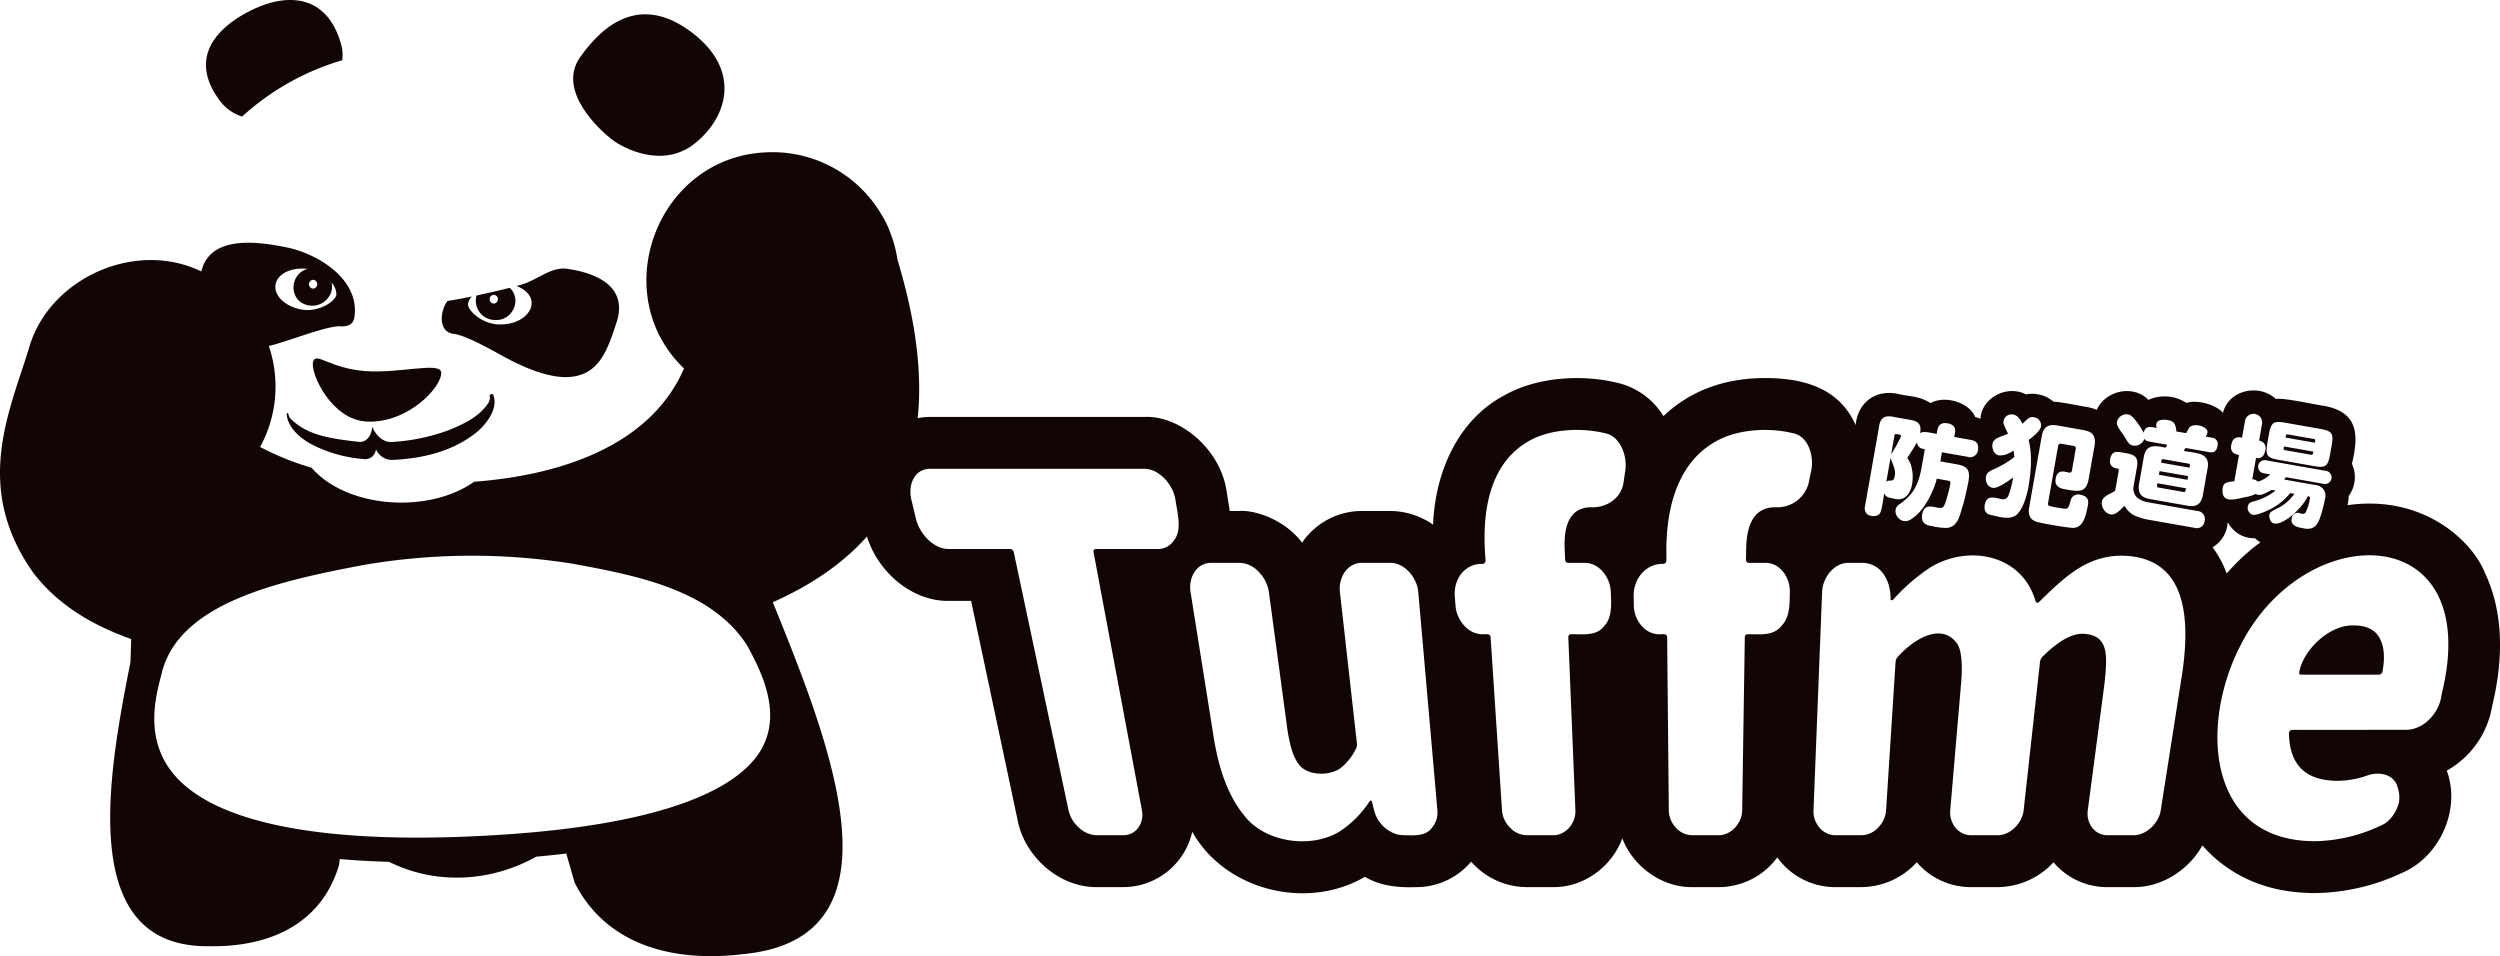<svg xmlns="http://www.w3.org/2000/svg" xmlns:xlink="http://www.w3.org/1999/xlink" width="736" height="281.475" viewBox="0 0 736 281.475"><defs><clipPath id="a"><rect width="736" height="281.475" fill="none"/></clipPath></defs><g clip-path="url(#a)"><path d="M414.7,110.041q-2.02-3.666-7.666-3.67c-7.192-.2-14.89,7.351-15.979,13.806-.092.469.152.7.729.7h22.592a1.168,1.168,0,0,0,1.234-1.122c.729-4.038.429-7.286-.91-9.716" transform="translate(285.833 77.751)" fill="#110605"/><path d="M324.532,74.521c.076-.443-.3-.505-.46-.537l-.853-.147a.444.444,0,0,0-.6.415l-.975,5.522a39.284,39.284,0,0,0,2.884-5.253" transform="translate(235.113 53.961)" fill="#110605"/><path d="M323.311,83.23c.429-1.793-.656-3.651-1.243-5.33L320.811,85c.836-1.137,2.122.518,2.5-1.771" transform="translate(234.501 56.942)" fill="#110605"/><path d="M397.454,75.837a.449.449,0,0,0-.384-.59l-7.7-1.359c-.559-.132-.585.549-.653.93l8.648,1.525Z" transform="translate(284.137 53.997)" fill="#110605"/><path d="M624.826,121.7c-3.78-9.546-18.288-23.146-40.473-19.979A13.791,13.791,0,0,0,584.708,99a9.318,9.318,0,0,0,.947-9.434c2.049-8.575,1.864-15.219-8.182-17.079-2.811-.37-11.554-2.4-14.237-2.043-5-4.623-13.965-2.588-15.542,4.111-1.937-2.389-7.568-4.011-10.772-2.927a11.632,11.632,0,0,0-11.189-.9c-4.423-4.59-12.655-2.775-15.2,2.918a13.547,13.547,0,0,0-2.723-.8c-1.7-.244-8.354-1.636-9.963-1.57a9.772,9.772,0,0,0-8.191-2.172c-5.439-2.873-12.986.9-13.373,7.192a11.117,11.117,0,0,0-1.541-.53c-1.646-4.168-8.772-6.543-13.145-4.092-3.291-2.108-6.038-1.9-9.229-2.624-6.564-1.582-12.118,2.077-12.833,9.1C434.723,67.077,423.818,64.28,412.911,64.3c-11.677.009-21.895,3.543-29.946,11.2a21.6,21.6,0,0,0-13.87-9.866c-10.542-2.508-23.084-1.5-32.123,3.3-14.45,7.23-21.206,22.939-21.829,38.529a22.25,22.25,0,0,0-12.66-4.031H294.3a21.322,21.322,0,0,0-17.734,9.335c-4.883-6.645-13.733-9.685-18.468-9.335h-2.832c-.012-.081,0-.158-.016-.237l-.841-5.278c-1.662-12.511-13.7-22.679-24.334-22.177l-62.936,0c-14.232.189-23.83,12.619-20.382,28.135l1.271,5.3c2.472,11.161,13.1,20.946,24.594,20.727h6.514l13.723,64.671c2.117,10.765,12.413,19.8,23.436,19.591H223.9a20.85,20.85,0,0,0,20.342-16.3c9.666,17.31,33.823,23.261,50.823,13.271,4.507,2.7,9.91,3.249,15.091,3.031a20.983,20.983,0,0,0,16.186-7.5,21.856,21.856,0,0,0,16.487,7.5h7.611c8.989.152,17.377-6,20.41-14.376,3.171,8.354,11.719,14.531,20.666,14.376h7.606a21.471,21.471,0,0,0,17.363-8.747,20.917,20.917,0,0,0,17.277,8.747h7.374a22.275,22.275,0,0,0,16.406-7.32,20.962,20.962,0,0,0,16.133,7.32h7.611a22.518,22.518,0,0,0,16.513-7.306,20.609,20.609,0,0,0,16.025,7.306h7.5c8.219.144,16.311-5.025,20.3-12.279,6.055,6.887,16.347,14.035,33.1,14.035a61.944,61.944,0,0,0,25.684-5.946c11.092-4.719,17.4-18.641,13.169-30.1a26.807,26.807,0,0,0,13.347-18.951c3.689-15.26,2.982-28.455-2.093-39.215m-385.9-9.74a5.649,5.649,0,0,1-4.9,2.66H215.911c-.6,0-.833.357-.7,1.061L229.4,191.4c.819,3.744-1.6,7.557-5.5,7.49H216.29a7.871,7.871,0,0,1-5.382-2.209,9.693,9.693,0,0,1-3.116-5.281l-16.065-75.712a1.183,1.183,0,0,0-1.253-1.061H172.617c-4.556.073-8.8-4.646-9.747-9.029l-1.269-5.285c-1.161-4.35.724-9.335,5.534-9.3h62.936c4.5-.057,8.684,4.873,9.252,9.3.512,3.531,2,8.7-.4,11.653M560.749,83.537l.469-2.68c.621-3.5,1.333-4.028,4.864-3.4l10.2,1.8c3.507.616,4.03,1.328,3.408,4.861l-.474,2.683c-.618,3.5-1.328,4.028-4.861,3.4l-10.2-1.8c-3.5-.616-4.028-1.328-3.4-4.864M547.6,96.647c.287-1.61,1.212-1.708,3.439-1.963l1.364-7.736c-.725-.126-2.714-.479-2.285-2.906.447-2.558,2.079-2.4,3.188-2.205l.848-4.829a2.549,2.549,0,1,1,5.018.886l-.85,4.829a2.176,2.176,0,0,1,1.807,2.856c-.322,1.83-1.257,2.513-2.711,2.254l-1.1,6.283a2.069,2.069,0,0,1,1.632.71,9.6,9.6,0,0,0,3.666-2.155l-1.771-.308a1.949,1.949,0,1,1,.706-3.81l17.265,3.041a1.952,1.952,0,1,1-.67,3.819l-10.924-1.928c-.255.344-.339.462-.509.694l8.991,1.587a3.531,3.531,0,0,1,2.522,1.226,3.078,3.078,0,0,1,.537,2.664c-.154.881-.464,2.271-.848,3.654-.987,3.315-1.676,6.23-5.939,5.138-1.5-.222-3.484-.869-3.059-2.782a1.82,1.82,0,0,1,2.022-1.689c.765.166,1.743.7,2.169-.3a14.2,14.2,0,0,0,1.175-3.895c.1-.569-.121-.608-.627-.7-1.949,4.469-11.106,11.987-11.34,5.617.161-.917.559-1.141,2.982-2.339a13.419,13.419,0,0,0,4.414-3.976l-1.231-.215a17.957,17.957,0,0,1-6.948,5.25c-.988.447-3.126,1.305-4.042,1.144A2.119,2.119,0,0,1,555,102.084c.189-1.075,1.011-1.283,1.8-1.5a17.114,17.114,0,0,0,6.385-3.169l-1.141-.2c-2.662,1.464-3.521,1.8-4.736,1.212a11.978,11.978,0,0,1-3.161.943c-3.668.876-7.048,1.7-6.552-2.718m-48.65-18.391,7.67,1.355c2.494.438,3.791,1.577,3.251,4.641l-1.691,9.6c-.732,4.132-2.619,3.96-6.818,3.223-1.231-.22-3.372-.63-2.915-3.214.178-1.011.675-2.358,2.7-2,.22.036,1.186.273,1.383.277.58.036.67-.469.706-.689l1.108-6.282a.683.683,0,0,0-.625-.895l-3.658-.644a.7.7,0,0,0-.895.627l-2.937,16.666c-.175.98-.085,1.023,2.664,1.511,2.683.474,3.09.545,3.488-.59.126-.336.537-1.762.649-2.034a2.282,2.282,0,0,1,2.709-1.151c2.652.471,2.338,2.236,2.169,3.216-.557,2.643-1.219,6.836-4.762,6.515-2.273-.2-7.329-1.078-10.065-1.686-2.094-.6-2.877-1.975-2.423-4.454l3.658-20.739c.542-3.064,2.146-3.689,4.641-3.251m-21.409,23.4c.528-2.669,2.063-2.427,4.866-1.747.724.128,1.577.277,2.195-1.21a28.69,28.69,0,0,0,1.3-5.141c-1.542,1.16-4.767,3.434-6.1,3.026-1.641-.289-2.093-2.157-1.9-3.263.223-1.26,1.283-1.726,2.446-2.235a29.009,29.009,0,0,0,5.894-3.519,16.581,16.581,0,0,0-.189-1.887c-1.636.878-2.47,1.468-4.346,1.381-1.416-.251-2.114-2.034-1.882-3.358.227-1.985,3.642-2.375,4.578-3.067-1.386-2.849-1.44-2.925-1.288-3.775a2.335,2.335,0,0,1,2.8-1.819c1.042.183,1.748.795,2.745,2.7,1.949-1.837,2.226-2.114,3.33-1.918a2.419,2.419,0,0,1,2.143,2.621c-.229,1.3-1.96,2.813-3.649,4.078,1.071,4.409.718,8.975.014,13.41-.267,1.515-1.141,5.705-2.955,7.935-1.972,2.7-5.941,1.186-8.644.628-.675-.246-1.691-.949-1.355-2.84m-35.227.291,4.011-22.728c.383-3.358,1.679-4.144,4.861-3.408l3.787.672c2.271.4,4.163.732,3.538,4.1.763-.91,3.7,0,4.892.149.253-1.861.632-3.607,3.344-3.09,2.918.654,1.966,2.757,1.833,4l4.793.846c1.392.244,2.544.9,2.169,3.017a2.307,2.307,0,0,1-3.045,1.968l-7.547-1.328-.474,2.683,4.615.814c2.776.486,4.336,1.22,3.675,4.977-.021.121-.651,3.555-1.57,6.877-.917,2.517-1.217,6.5-4.734,6.919a19.36,19.36,0,0,1-4.369-.516c-1.423-.249-3.471-.608-2.96-3.514.116-.661.531-2.088,1.926-2.262a6.585,6.585,0,0,1,2.169.249c1.328.237,1.779.251,2.2-.263.76-1,1.873-6.013,1.968-6.55.159-.917-.189-.976-.945-1.11l-3.031-.538c-.353,1.816-2.785,8.686-7.142,11.66h0a4.955,4.955,0,0,1-1.456.77c-2.7.748-5.21-3.377-2.141-5.046,2.737-2.056,5.134-4.172,6.278-10.673l.949-5.366c-.824-.149-2.152-.381-2.307-2.07-.827,1.547-2.245,3.675-2.335,3.822a4.646,4.646,0,0,0-.492.762,6.75,6.75,0,0,0,.621,1.082c1.883,3.664,1.26,12.646-4.753,10.914-1.229-.218-2.333-.447-2.661-1.546-.247.969-.68,5.127-1.295,5.866-.762,1.174-2.821,1.021-3.793.246a2.525,2.525,0,0,1-.578-2.389m-127.5,94.73c-1.916,2.628-5.34,2.223-8.17,2.209-4.135.066-7.93-3.349-8.88-7.362l-.637-2.569c-.159-.322-.592-.365-.71,0a30.569,30.569,0,0,1-8.648,8.734c-8.508,5.361-22.393,3.342-28.4-4.824-4.286-5.264-7.232-12.842-8.826-22.856l-6.773-42.526c-.788-4.239,1.611-8.85,6.148-8.785H258.1a7.874,7.874,0,0,1,5.667,2.622,10.538,10.538,0,0,1,3.062,6.162l5.307,39.424c.713,5.293,1.821,8.911,3.327,10.9,2.416,3.659,9.186,3.727,12.447,1.317a15.869,15.869,0,0,0,4.407-5.5,2.6,2.6,0,0,0,.407-1.738l-4.985-44.4c-.583-4.267,2.049-8.857,6.56-8.785h8.186c4.31-.069,8.08,4.532,8.317,8.785l5.6,63.912a6.959,6.959,0,0,1-1.591,5.281M371.635,92.123l-.455,3.164c-.8,4.428-4.781,7.017-8.952,7.054-5.9-.228-8.693,3.86-8.343,12.285l.123,3.022c.029.7.341,1.054.938,1.054h4.734c4.452-.085,7.774,4.48,7.784,8.785.138,3.2.445,7.26-1.87,9.709-2.283,3.207-6.451,2.461-9.806,2.522-.583,0-.862.336-.834,1l2.079,50.677c.27,3.794-2.763,7.57-6.6,7.49h-7.609a6.842,6.842,0,0,1-5-2.209,8.021,8.021,0,0,1-2.4-5.281l-3.336-50.677c.005-1.354-1.471-.947-2.318-1-4.362.08-7.807-4.315-8.032-8.556l-.19-2.5c-.454-5.214,2.962-9.792,8.215-9.662.59-.1.862-.5.815-1.2l-.158-2.416c-.739-12.636,1.637-26.636,13.574-32.888,5.875-3.147,14.751-3.683,21.794-1.949,4.663.879,6.78,7.19,5.842,11.577m54.7,0-.634,3.164a9.5,9.5,0,0,1-9.349,7.054q-8.846-.338-9.037,12.285l-.047,3.022q-.016,1.054.881,1.054h4.732c4.469-.083,7.521,4.49,7.289,8.785-.04,3.261.022,7.272-2.416,9.709-2.432,3.18-6.52,2.472-9.948,2.522-.583,0-.881.336-.891,1L406.14,191.4c.054,3.8-3.2,7.571-7.023,7.49H391.51a6.449,6.449,0,0,1-4.873-2.209,7.58,7.58,0,0,1-2.1-5.281l-.479-50.677c.078-1.364-1.437-.943-2.262-1-4.371.08-7.564-4.319-7.549-8.556l-.05-2.5c-.178-5.2,3.55-9.811,8.76-9.662.6-.1.89-.5.883-1.2l-.022-2.416c-.04-12.875,3.294-26.74,15.426-32.888,6-3.112,14.824-3.7,21.905-1.949,4.682.9,6.36,7.313,5.189,11.577M535.711,151.07,529.393,191.4c-.471,3.784-4.258,7.573-8.08,7.49h-7.49c-4,.088-6.51-3.675-5.918-7.49l4.918-37.254c.793-8.056,1.454-14.291-6.456-14.571-3.335,0-7.263,2.245-11.751,6.706a2.786,2.786,0,0,0-.808,1.7L489.015,191.4c-.3,3.791-3.915,7.575-7.734,7.49h-7.608c-3.976.09-6.682-3.657-6.266-7.49l3.188-37.254c.462-5.414.145-9.214-.962-11.35-4.168-6.353-11.956-2.631-17.613,3.484a2.648,2.648,0,0,0-.729,1.7L448.516,191.4a8.009,8.009,0,0,1-2.39,5.281,6.832,6.832,0,0,1-4.994,2.209h-7.374a6.075,6.075,0,0,1-4.824-2.209,7.368,7.368,0,0,1-1.788-5.281l2.519-63.912c.057-4.312,3.446-8.868,7.893-8.785h3.838c5.738.033,8.521,5.363,8.428,10.7-.062.412.608.327.75.147a56.389,56.389,0,0,1,11.068-9.57c11.215-6.747,26.9-3.742,30.865,10.01.275.587.647.637,1.122.147,7.505-7.35,13.924-13.469,24.154-13.543,18.774.211,20.417,17.334,17.931,34.479m6.574-44.756a2.277,2.277,0,0,1-2.906,2.088l-14.138-2.491a17.376,17.376,0,0,1-3.935-1.314,7.359,7.359,0,0,1-2.615-2.706c-2.321,2.455-3.247,2.714-4.222,2.539a3.462,3.462,0,0,1-2.437-3.711c.2-1.755,2.944-2.463,3.922-3.251l1-5.679c.064-.35.135-.755-.308-.836-.692-.121-2.589-.455-2.186-2.726.3-1.705,1.082-2.448,2.977-2.112,3.689.642,5.781.685,4.8,5.075l-.867,4.928a3.631,3.631,0,0,0,.98,3.291,6.615,6.615,0,0,0,3.322,1.471l14.581,2.572a2.3,2.3,0,0,1,2.034,2.861M543.573,86.1l-6.943-1.226c-.059.158-.426.743-.479.867,3.234.737,8.013.26,6.976,5.3L541.79,98.61c-.545,3.093-2.146,3.689-4.643,3.251L526.26,99.938c-2.494-.438-3.793-1.579-3.251-4.637l1.336-7.578c.635-4.135,3.517-3.528,6.47-2.925a5.536,5.536,0,0,0,.448-.867l-5.179-.912c-1.073-.192-1.341-.5-1.537-.859a2.991,2.991,0,0,1-3.287,2.025c-1.073-.187-1.409-.7-2.513-2.557-.6-1.139-2.486-3.038-2.294-4.343a2.9,2.9,0,0,1,3.206-2.3c.63.113,1.319.265,3.341,3.194a24.677,24.677,0,0,1,1.367,2.226c.4-2.261,2.2-1.712,3.829-1.407-.867-2.628,2.075-2.55,3.242-2.326,1.921.341,2.3,1.155,2.531,3.346l2.842.5c.171-.232.807-1.421.968-1.618,1.08-1.558,5.71-.417,5.33,1.525a2.8,2.8,0,0,1-.519,1.111l1.734.306a1.866,1.866,0,0,1,1.74,2.486c-.353,2.017-1.6,1.927-2.491,1.771m1.677,27.621a9.064,9.064,0,0,0,3.806-6.8c.062.005.121.019.182.021a8.592,8.592,0,0,0,7.839,4.513,9.062,9.062,0,0,0,1.632,1.2,59.9,59.9,0,0,0-9.924,9.181,31.378,31.378,0,0,0-4.158-7.73c.215-.126.44-.251.621-.379m66.82,43.615c-.519,5.321-5.172,10.6-10.671,10.523H568.054a1.036,1.036,0,0,0-.938,1.078c.178,9.333,4.956,13.927,14.336,13.927a25.778,25.778,0,0,0,8.7-1.568c3.391-1.212,7.971-.471,8.966,3.524a8.92,8.92,0,0,1,.325,4.655c-.774,2.7-2.641,5.492-5.179,6.51a46.918,46.918,0,0,1-19.541,4.663c-31.832-.043-34-34.415-21.767-57.852,19.087-37.463,71.868-36.942,59.118,14.54" transform="translate(106.756 47)" fill="#110605"/><path d="M367.66,78.495l-.112.63,8.4,1.48c.054-.388.329-1.122-.277-1.189l-7.419-1.31a.467.467,0,0,0-.59.389" transform="translate(268.663 57.084)" fill="#110605"/><path d="M388.785,77.028l7.7,1.359c.561.132.587-.554.654-.935l-8.65-1.523c-.064.383-.279,1.03.3,1.1" transform="translate(283.903 55.501)" fill="#110605"/><path d="M366.867,82.852a.462.462,0,0,0,.415.6l7.419,1.307c.615.151.592-.7.679-1.087l-8.4-1.48Z" transform="translate(268.157 60.079)" fill="#110605"/><path d="M367.183,81.206l8.4,1.48.192-1.078-8.4-1.478Z" transform="translate(268.397 58.572)" fill="#110605"/><path d="M99.566,15c-7.074,9.967,5.854,21.571,9.2,24.2s15.127,8.876,24.623,1.184c9.948-8.058,13.38-21.786-.994-32.63C117.551-3.455,106.641,5.029,99.566,15" transform="translate(71.255 1.777)" fill="#110605"/><path d="M91.016,65.162c.154,4.284-9.854,14.943-21.891,14.389C58.673,79.072,52.54,65.424,53.252,62.09s4.706,1.721,15.136,2.569,22.506-2.9,22.629.5" transform="translate(38.884 44.563)" fill="#110605"/><path d="M75.024,83.277l0-.036.012.036A5.156,5.156,0,0,0,80,86.408c9.579-.464,17.694-2.8,24.074-7.673a17.982,17.982,0,0,0,4.481-4.945c2.091-3.576,1.288-5.9,1.009-6.521a.511.511,0,0,0-.7-.182.546.546,0,0,0-.339.658c.064.156.225.763-.405,1.9-2.487,3.753-6.41,5.915-12.112,8.163A57.731,57.731,0,0,1,79.638,81.13c-2.652.158-4.859-2.261-5.714-4.554-.064,2.207-1.388,4.637-3.722,4.53-10.034-1.073-15.767-2.328-20.4-6.922-.739-.921-.254-1.229-.777-1.575l-.007,0c-.135-.029-.246.076-.249.244.057,3.216,3.112,6.844,7.618,9.127a40.257,40.257,0,0,0,14.881,4.16,3.176,3.176,0,0,0,3.754-2.861" transform="translate(35.65 48.993)" fill="#110605"/><path d="M45.658,34.323A75.177,75.177,0,0,1,75.136,17.732a11.323,11.323,0,0,0-.3-4.629C70.754-1.588,59.255-1.989,49.369,2.551S29.148,16.222,39.039,29.546a13.123,13.123,0,0,0,6.619,4.777" transform="translate(25.607 0)" fill="#110605"/><path d="M124.432,50.642c-2.868-2.78-8.22-4.417-13.022-4.966-5.1-.168-8.636,3.983-14.284,5.106,8.331,3.341,4,11.348-4.7,11.35-5.267.109-9.648-4.071-9.574-5.984A4.4,4.4,0,0,1,83.989,53.9c-2.461.518-4.854.954-7.147,1.314-2.268,2.9-2.932,9.455,2.174,9.733,2.775.535,7.277,2.7,13.621,6.24,8.1,4.516,14.261,6.4,18.873,6.456,9.951-.031,12.39-7.909,15.161-16.339,1.49-4.764.346-8.217-2.24-10.663" transform="translate(54.92 33.384)" fill="#110605"/><path d="M264.218,57.513a37.055,37.055,0,0,0-2.2-8.132,25.28,25.28,0,0,0-2.519-5.137,37.179,37.179,0,0,0-34.188-18.3c-32.007,1.567-46.81,41.678-23.943,63.62-10.253,23.622-38.092,31.566-61.768,33.335-13.55,9.574-37.572,7.779-47.88-4.127a79.672,79.672,0,0,1-15.142-6.109,37.129,37.129,0,0,0,2.567-29.729c5.539-1.274,17.734-6.27,21.37-5.764,2.6-.047,3.337-.888,3.763-2.38C106.16,64.236,95.193,56.507,85.2,54.079,76.569,52.247,61.865,49.955,59.279,61,40.051,51.659,15.162,62.746,8.83,82.562c-5.646,19.054-17.247,41.685,1.149,67.392,6.559,8.435,15.927,14.779,28.647,19.25l-.223,6.841c-6.808,34.185-15.6,84.1,23.167,83.6,17.893.3,33.122-6.569,38.261-23.963l.183-1.7c4.592.4,9.422.677,14.516.815,13.948,6.929,30.082,5.884,43.329-1.508,3.05-.275,6-.587,8.856-.928l2.47,8.6c9.2,18.123,28.535,23.6,49.769,20.993,48.429-4.762,25.528-61.7,8.561-103.581,47.39-21.045,48.78-60.838,36.7-100.849M92.182,63.46a1.3,1.3,0,0,1,0,2.595,1.3,1.3,0,0,1,0-2.595M81.172,64.6c.741-3.083,4.817-4.9,9.365-4.357-5.639,1.591-5.551,9.972.618,10.78,3.858.556,7.377-3.01,6.456-6.759A5.492,5.492,0,0,1,99.039,67.8c-.286,2.032-5.269,5.305-10.28,4.405s-8.369-4.343-7.587-7.6M224.18,201.6c-5.873,10.325-25.587,23.172-86.136,25.739-45.621,1.93-75.768-4.526-87.187-18.677-8.234-10.2-5.108-22.212-3.427-28.665,4.615-21.329,34.346-27.761,59.171-32.507a187.8,187.8,0,0,1,62.173-.417c18.168,3.365,40.716,7.512,51.242,24.128,3.645,6.775,10.432,19.38,4.165,30.4" transform="translate(0 18.92)" fill="#110605"/><path d="M90.92,48.946c-3.008.8-6.309,1.53-9.754,2.264a5.657,5.657,0,0,0,5.465,7.218c5.151.312,7.975-6.076,4.289-9.482m-4.684,4.661a1.3,1.3,0,0,1,0-2.595,1.3,1.3,0,0,1,0,2.595" transform="translate(59.136 35.778)" fill="#110605"/></g></svg>
